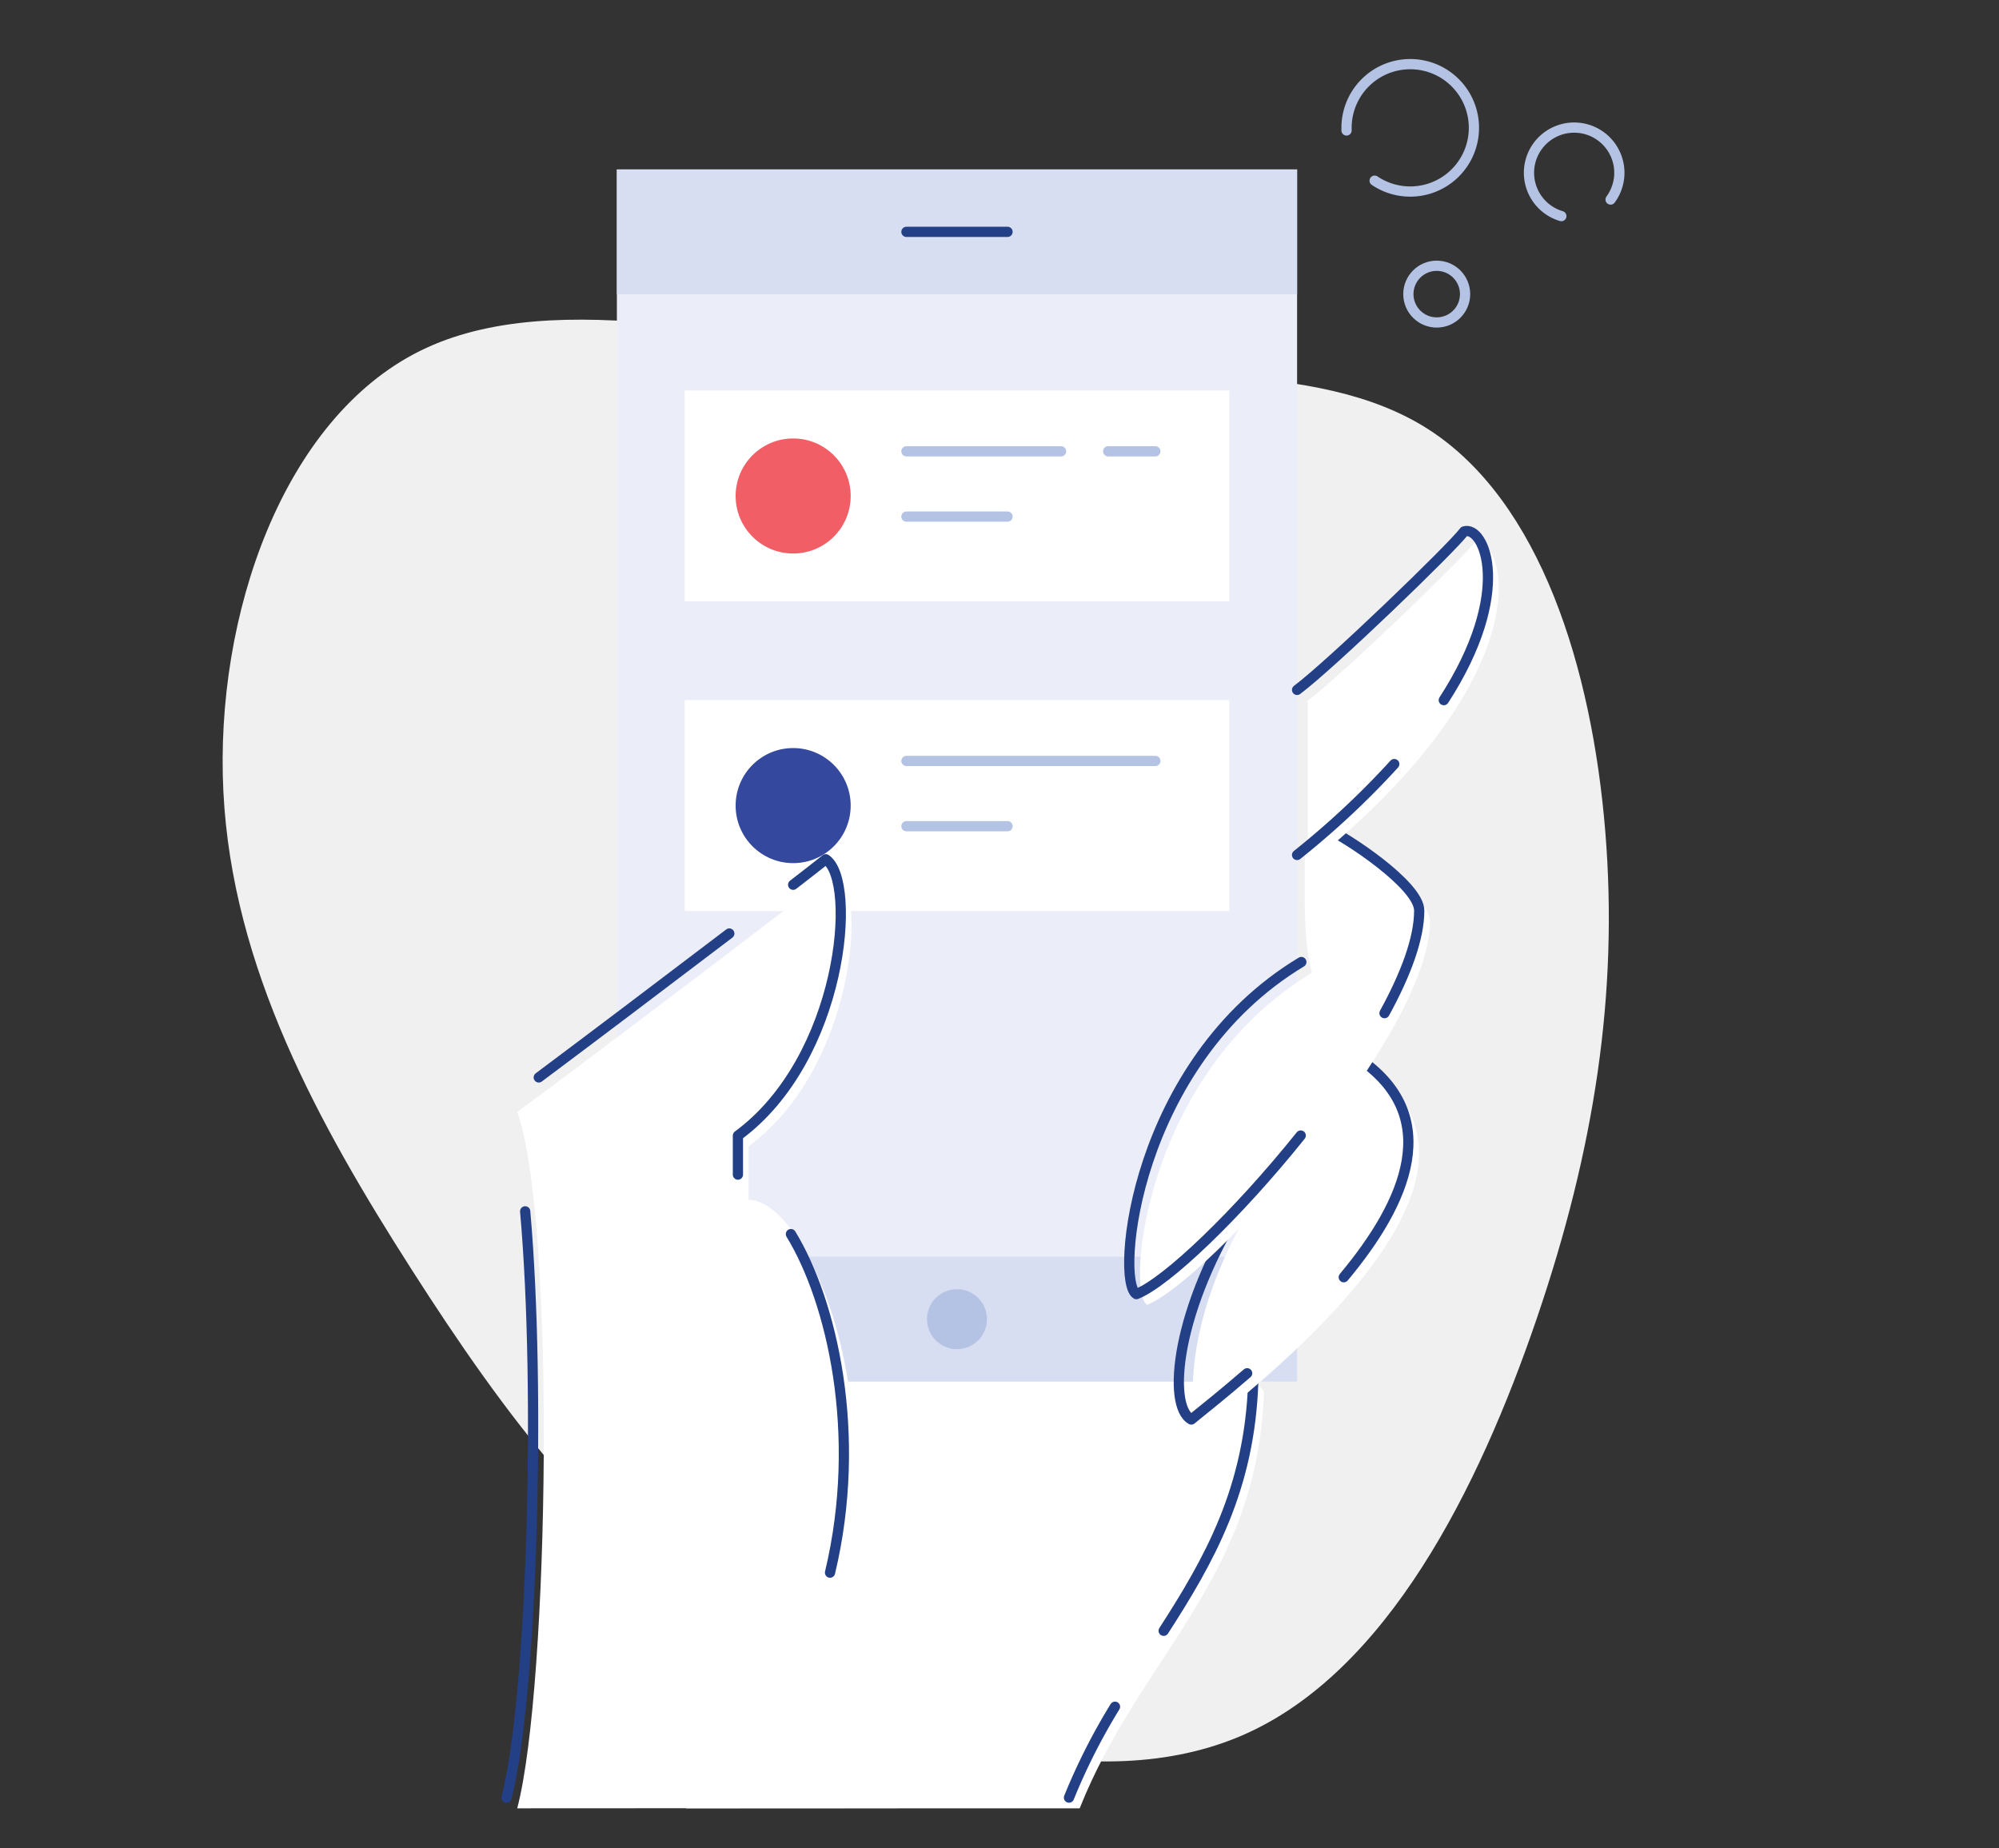<svg id="Layer_1" data-name="Layer 1" xmlns="http://www.w3.org/2000/svg" viewBox="0 0 418.02 386.42"><rect x="0" y="0" width="418.02" height="386.42" fill="#333333" stroke="none"/><defs><style>.cls-1{fill:#f1f0f0;}.cls-2{fill:#fff;}.cls-3{fill:#ebeef8;}.cls-4,.cls-6{fill:none;stroke-linecap:round;stroke-linejoin:round;stroke-width:2.14px;}.cls-4{stroke:#b4c2e3;}.cls-5{fill:#34489e;}.cls-6{stroke:#233f85;}.cls-7{fill:#d8def1;}.cls-8{fill:#b4c2e3;}.cls-9{fill:#f15e66;}</style></defs><title>Artboard 30</title><path class="cls-1" d="M298.68,89.76c23.52,15.1,34.22,50.15,37,84s-2.2,66.46-14.34,102-31.33,74-61.53,87.09-71.54,1.06-102.56-19-51.74-48-71.16-78.37-37.56-63.12-39.38-100,12.52-77.91,41.12-92.1,71.54-1.44,111.22,2.43S275.17,74.66,298.68,89.76Z"/><path class="cls-2" d="M225.78,378.12c12.61-31.74,37.19-48,38.53-87,0-2.88-47.5-33.55-69.66-33s-51.21,120-51.21,120Z"/><rect class="cls-3" x="129" y="35.43" width="142.24" height="253.46"/><rect class="cls-2" x="143.18" y="146.4" width="113.89" height="44.1"/><line class="cls-4" x1="189.55" y1="159.11" x2="241.6" y2="159.11"/><line class="cls-4" x1="189.55" y1="172.76" x2="210.69" y2="172.76"/><circle class="cls-5" cx="165.86" cy="168.45" r="12.03"/><path class="cls-6" d="M243.34,341c9.47-14.69,18-29.61,18.73-52.06"/><path class="cls-6" d="M223.54,375.88a128.85,128.85,0,0,1,9.62-19"/><rect class="cls-2" x="143.18" y="81.66" width="113.89" height="44.1"/><rect class="cls-7" x="129" y="35.43" width="142.24" height="26.1"/><rect class="cls-7" x="129" y="262.78" width="142.24" height="26.1"/><line class="cls-6" x1="189.55" y1="48.48" x2="210.69" y2="48.48"/><circle class="cls-8" cx="200.12" cy="275.84" r="6.27"/><path class="cls-2" d="M108.16,378.12c6.72-25.54,8.07-123.2,0-145.6,11.65-8.52,59.59-44.8,66.76-50.63,6.72,4.48,3.58,41.67-18.37,57.79v11.21c11.65,0,29.12,39,19.26,80.19-5.69,18.05,11.94,47,11.94,47Z"/><path class="cls-6" d="M165.39,258.05c8.55,14,15.1,41.85,8.18,70.79"/><path class="cls-6" d="M165.86,185c3.2-2.47,5.6-4.34,6.82-5.33,6.72,4.48,3.58,41.67-18.37,57.79v8.15"/><path class="cls-6" d="M112.66,225.29c10.1-7.54,26.58-20,39.85-30.09"/><path class="cls-6" d="M105.92,375.88c5.3-20.12,7.26-85,3.9-122.59"/><line class="cls-4" x1="231.74" y1="94.37" x2="241.6" y2="94.37"/><line class="cls-4" x1="189.55" y1="94.37" x2="221.88" y2="94.37"/><line class="cls-4" x1="189.55" y1="108.02" x2="210.69" y2="108.02"/><circle class="cls-9" cx="165.86" cy="103.71" r="12.03"/><path class="cls-2" d="M286.14,223.41c33.08,22.1-20.48,64-34.78,75.65C247.66,296.41,245.09,260.41,286.14,223.41Z"/><path class="cls-6" d="M260.8,287.15c-4.74,4.1-8.93,7.45-11.68,9.67C244,294,245.75,273.68,260.31,251"/><path class="cls-6" d="M283.9,221.17c18.1,12.1,10.26,30.14-2.9,45.9"/><circle class="cls-4" cx="300.44" cy="61.5" r="5.93"/><path class="cls-4" d="M281.58,27.28c0-.19,0-.38,0-.56a13.32,13.32,0,1,1,5.88,11.06"/><path class="cls-4" d="M326.5,45.19a9.45,9.45,0,1,1,10.3-3.47"/><path class="cls-2" d="M274.38,203.4c-34.95,21-39,66.75-34.5,69.44,12.54-4.93,59.14-56.45,59.14-80.2,0-5.37-15.59-15.54-19.16-17-2-.78.13-4.09-7,2.52C272.89,184.73,272.37,197,274.38,203.4Z"/><path class="cls-6" d="M277.62,173.4c3.57,1.46,19.16,11.63,19.16,17,0,5.84-2.82,13.36-7.26,21.45"/><path class="cls-6" d="M272,237.44c-13.24,16.51-28.08,30.69-34.37,33.16-4.48-2.69-.45-48.39,34.5-69.44"/><path class="cls-2" d="M273.48,146.5c7.17-5.38,32.26-29.57,34.95-33.15,5.82-1.8,16.12,26.43-34.95,67.65"/><path class="cls-6" d="M291.56,159.77a176.13,176.13,0,0,1-20.32,19"/><path class="cls-6" d="M271.24,144.26c7.17-5.38,32.26-29.57,34.95-33.15,4.12-1.27,10.49,12.51-4.27,35.29"/></svg>